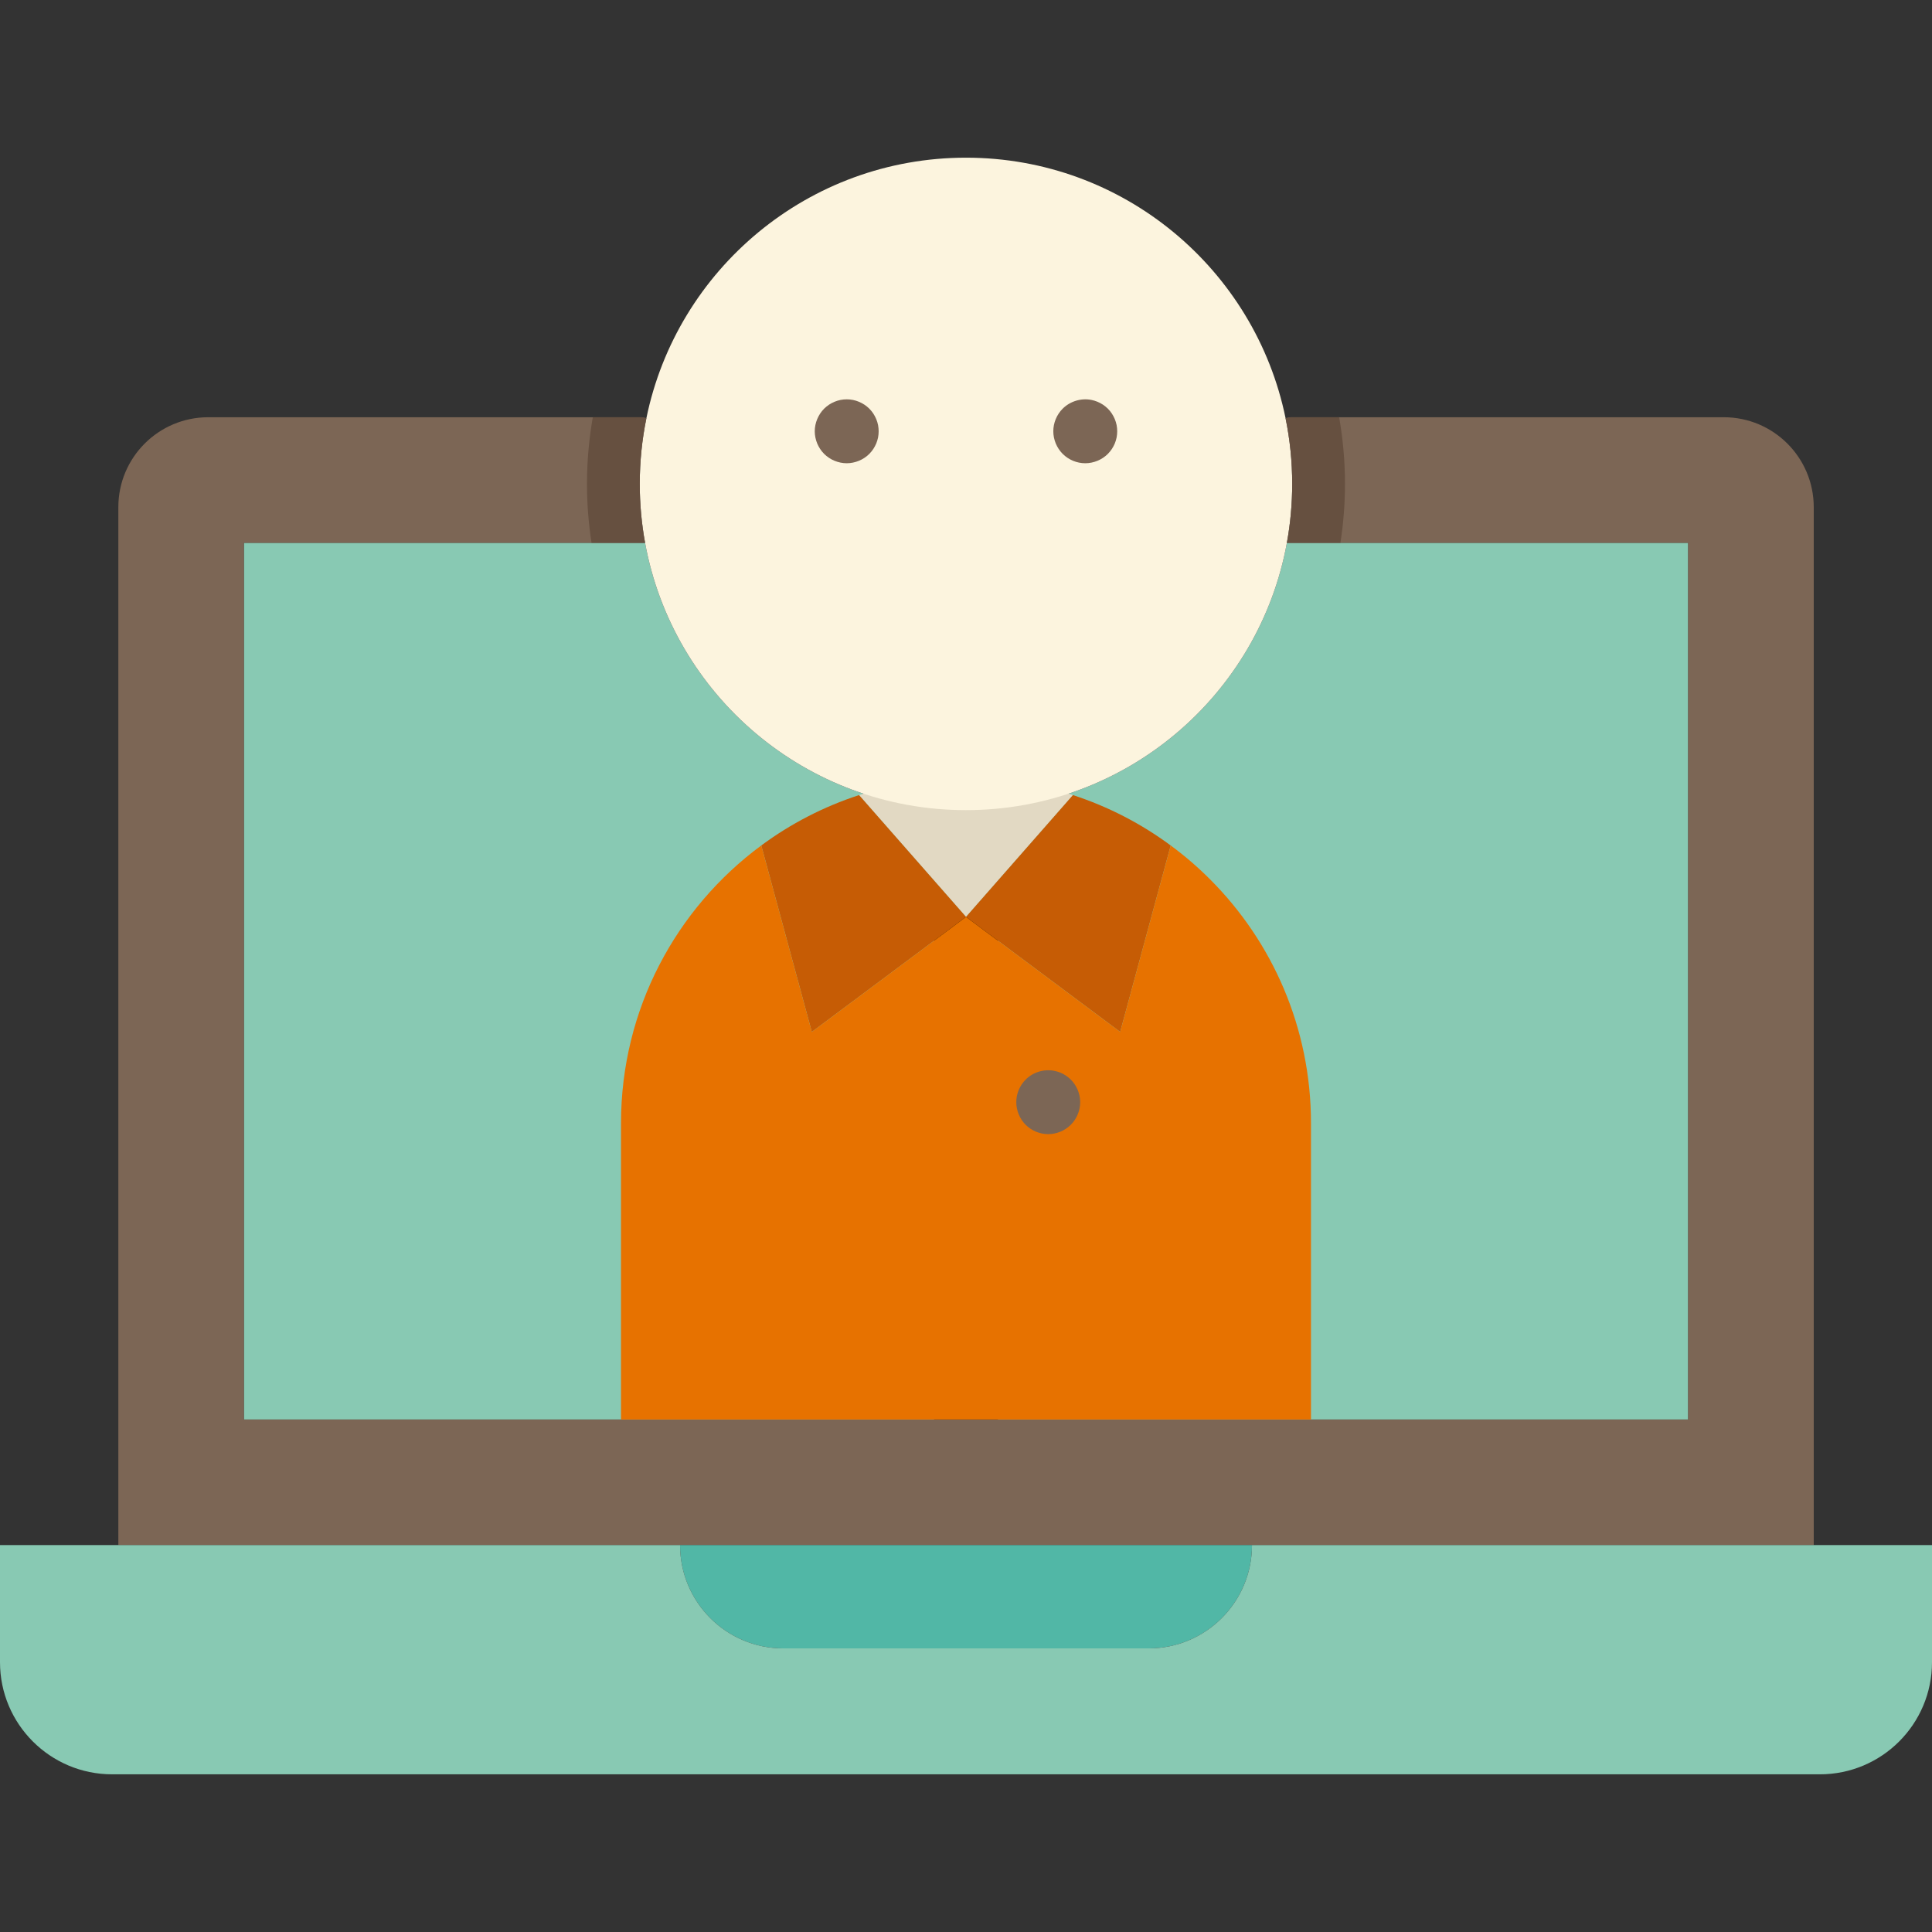 <?xml version="1.0" encoding="iso-8859-1"?>
<!-- Uploaded to: SVG Repo, www.svgrepo.com, Generator: SVG Repo Mixer Tools -->
<!DOCTYPE svg PUBLIC "-//W3C//DTD SVG 1.1//EN" "http://www.w3.org/Graphics/SVG/1.1/DTD/svg11.dtd">
<svg version="1.1" id="Capa_1" xmlns="http://www.w3.org/2000/svg" xmlns:xlink="http://www.w3.org/1999/xlink" 
	 viewBox="0 0 453.53 453.53" xml:space="preserve">
<rect x="0" y="0" width="453.53" height="453.53" fill="#333333" stroke="none"/>
<g>
	<path style="fill:#88C9B3;" d="M396.29,127.425v205.81h-88.54h-80.98h-80.99H57.25v-205.81h94.18
		c6.51,35.69,37.76,62.75,75.33,62.75c37.58,0,68.83-27.06,75.33-62.75H396.29z"/>
	<path style="fill:#7C6655;" d="M425.77,119.055v243.65H27.78v-243.65c0-11.66,9.45-21.11,21.11-21.11h101.74l1.11,0.22
		c-1.02,4.98-1.56,10.14-1.56,15.43c0,4.72,0.43,9.34,1.25,13.83H57.25v205.81h339.04v-205.81h-94.2c0.82-4.49,1.25-9.11,1.25-13.83
		c0-5.29-0.54-10.45-1.56-15.43l1.13-0.22h101.74C416.31,97.945,425.77,107.395,425.77,119.055z"/>
	<path style="fill:#51B7A6;" d="M159.64,362.705H293.9c0,13.39-10.86,24.25-24.26,24.25h-85.75
		C170.5,386.955,159.64,376.095,159.64,362.705z"/>
	<path style="fill:#88C9B3;" d="M453.53,362.705v27.49c0,14.54-11.79,26.32-26.33,26.32H26.33c-14.54,0-26.33-11.78-26.33-26.32
		v-27.49h27.78h131.86c0,13.39,10.86,24.25,24.25,24.25h85.75c13.4,0,24.26-10.86,24.26-24.25h131.87H453.53z"/>
	<rect x="219.264" y="215.236" width="15" height="117.998"/>
	<path style="fill:#E2D9C3;" d="M251.87,186.645l-25.1,28.59l-25.11-28.59c7.9-2.58,16.34-3.97,25.1-3.97
		C235.53,182.675,243.96,184.065,251.87,186.645z"/>
	<path style="fill:#C65C05;" d="M201.66,186.645l25.11,28.59l-36.2,27l-11.86-43.75l-0.01-0.01
		C185.59,193.375,193.33,189.355,201.66,186.645z"/>
	<path style="fill:#C65C05;" d="M274.82,198.475l-11.86,43.76l-36.19-27l25.1-28.59C260.19,189.355,267.93,193.375,274.82,198.475z"
		/>
	<path style="fill:#E77200;" d="M307.75,263.655v69.58H145.78v-69.58c0-26.73,12.95-50.44,32.92-65.18l0.01,0.01l11.86,43.75
		l36.2-27l36.19,27l11.86-43.76c3.27,2.4,6.35,5.06,9.21,7.92C298.69,221.045,307.75,241.285,307.75,263.655z"/>
	<path style="fill:#7C6655;" d="M246.07,266.235c-1.98,0-3.91-0.8-5.31-2.2c-1.39-1.39-2.19-3.33-2.19-5.3
		c0-0.49,0.05-0.98,0.14-1.47c0.1-0.48,0.24-0.95,0.43-1.4c0.19-0.45,0.42-0.89,0.69-1.29c0.27-0.41,0.59-0.8,0.93-1.14
		c1.74-1.75,4.33-2.55,6.77-2.05c0.48,0.09,0.95,0.24,1.41,0.42c0.45,0.19,0.88,0.42,1.29,0.69c0.41,0.28,0.79,0.59,1.14,0.94
		c0.35,0.34,0.66,0.73,0.93,1.14c0.27,0.4,0.5,0.84,0.69,1.29c0.19,0.45,0.33,0.92,0.43,1.4c0.1,0.49,0.15,0.98,0.15,1.47
		c0,1.97-0.8,3.91-2.2,5.3c-0.35,0.35-0.73,0.66-1.14,0.93c-0.41,0.27-0.84,0.51-1.29,0.69c-0.46,0.19-0.93,0.34-1.41,0.43
		C247.05,266.185,246.55,266.235,246.07,266.235z"/>
	<path style="fill:#FCF4DE;" d="M302.09,127.425c-6.5,35.69-37.75,62.75-75.33,62.75c-37.57,0-68.82-27.06-75.33-62.75
		c-0.82-4.49-1.25-9.11-1.25-13.83c0-5.29,0.54-10.45,1.56-15.43c7.14-34.9,38.02-61.15,75.02-61.15
		c37.01,0,67.88,26.25,75.02,61.15c1.02,4.98,1.56,10.14,1.56,15.43C303.34,118.315,302.91,122.935,302.09,127.425z"/>
	<path style="fill:#665040;" d="M151.74,98.165c-1.02,4.98-1.56,10.14-1.56,15.43c0,4.72,0.43,9.34,1.25,13.83h-12.57
		c-0.7-4.51-1.07-9.13-1.07-13.83c0-5.35,0.48-10.57,1.37-15.65h11.47L151.74,98.165z"/>
	<path style="fill:#665040;" d="M315.73,113.595c0,4.7-0.37,9.32-1.07,13.83h-12.57c0.82-4.49,1.25-9.11,1.25-13.83
		c0-5.29-0.54-10.45-1.56-15.43l1.13-0.22h11.45C315.25,103.025,315.73,108.245,315.73,113.595z"/>
	<path style="fill:#7C6655;" d="M198.76,108.745c-0.48,0-0.98-0.05-1.46-0.15c-0.48-0.1-0.95-0.24-1.4-0.43
		c-0.46-0.18-0.89-0.42-1.3-0.69c-0.41-0.27-0.79-0.58-1.14-0.93c-0.34-0.35-0.66-0.73-0.93-1.14c-0.27-0.41-0.5-0.84-0.69-1.29
		c-0.19-0.46-0.33-0.93-0.43-1.41c-0.1-0.48-0.15-0.97-0.15-1.46c0-0.49,0.05-0.98,0.15-1.47c0.1-0.48,0.24-0.95,0.43-1.4
		s0.42-0.89,0.69-1.3c0.27-0.41,0.59-0.79,0.93-1.14c0.35-0.34,0.73-0.66,1.14-0.93c0.41-0.27,0.84-0.5,1.3-0.69
		c0.45-0.19,0.92-0.33,1.4-0.43c0.97-0.19,1.96-0.19,2.93,0c0.48,0.1,0.95,0.24,1.4,0.43c0.46,0.19,0.89,0.42,1.3,0.69
		c0.41,0.27,0.79,0.59,1.14,0.93c0.34,0.35,0.66,0.73,0.93,1.14c0.27,0.41,0.5,0.85,0.69,1.3s0.33,0.92,0.43,1.4
		c0.09,0.49,0.14,0.98,0.14,1.47c0,0.49-0.05,0.98-0.14,1.46c-0.1,0.48-0.24,0.95-0.43,1.41c-0.19,0.45-0.42,0.88-0.69,1.29
		c-0.27,0.41-0.59,0.79-0.93,1.14c-0.35,0.35-0.73,0.66-1.14,0.93c-0.41,0.27-0.84,0.51-1.3,0.69c-0.45,0.19-0.92,0.33-1.4,0.43
		C199.75,108.694,199.25,108.745,198.76,108.745z"/>
	<path style="fill:#7C6655;" d="M254.76,108.745c-1.97,0-3.9-0.8-5.3-2.2c-0.34-0.35-0.66-0.73-0.93-1.14
		c-0.27-0.41-0.5-0.84-0.69-1.29c-0.19-0.46-0.33-0.93-0.43-1.41c-0.1-0.48-0.15-0.97-0.15-1.46c0-1.98,0.8-3.91,2.2-5.31
		c1.74-1.74,4.33-2.54,6.77-2.05c0.48,0.1,0.95,0.24,1.4,0.43c0.46,0.19,0.89,0.42,1.3,0.69c0.41,0.27,0.79,0.59,1.14,0.93
		c0.34,0.35,0.66,0.73,0.93,1.14c0.27,0.41,0.5,0.85,0.69,1.3s0.33,0.92,0.43,1.4c0.09,0.49,0.14,0.98,0.14,1.47
		c0,0.49-0.05,0.98-0.14,1.46c-0.1,0.48-0.24,0.95-0.43,1.41c-0.19,0.45-0.42,0.88-0.69,1.29c-0.27,0.41-0.59,0.79-0.93,1.14
		c-0.35,0.35-0.73,0.66-1.14,0.93c-0.41,0.27-0.84,0.51-1.3,0.69c-0.45,0.19-0.92,0.33-1.4,0.43
		C255.75,108.694,255.25,108.745,254.76,108.745z"/>
</g>
</svg>